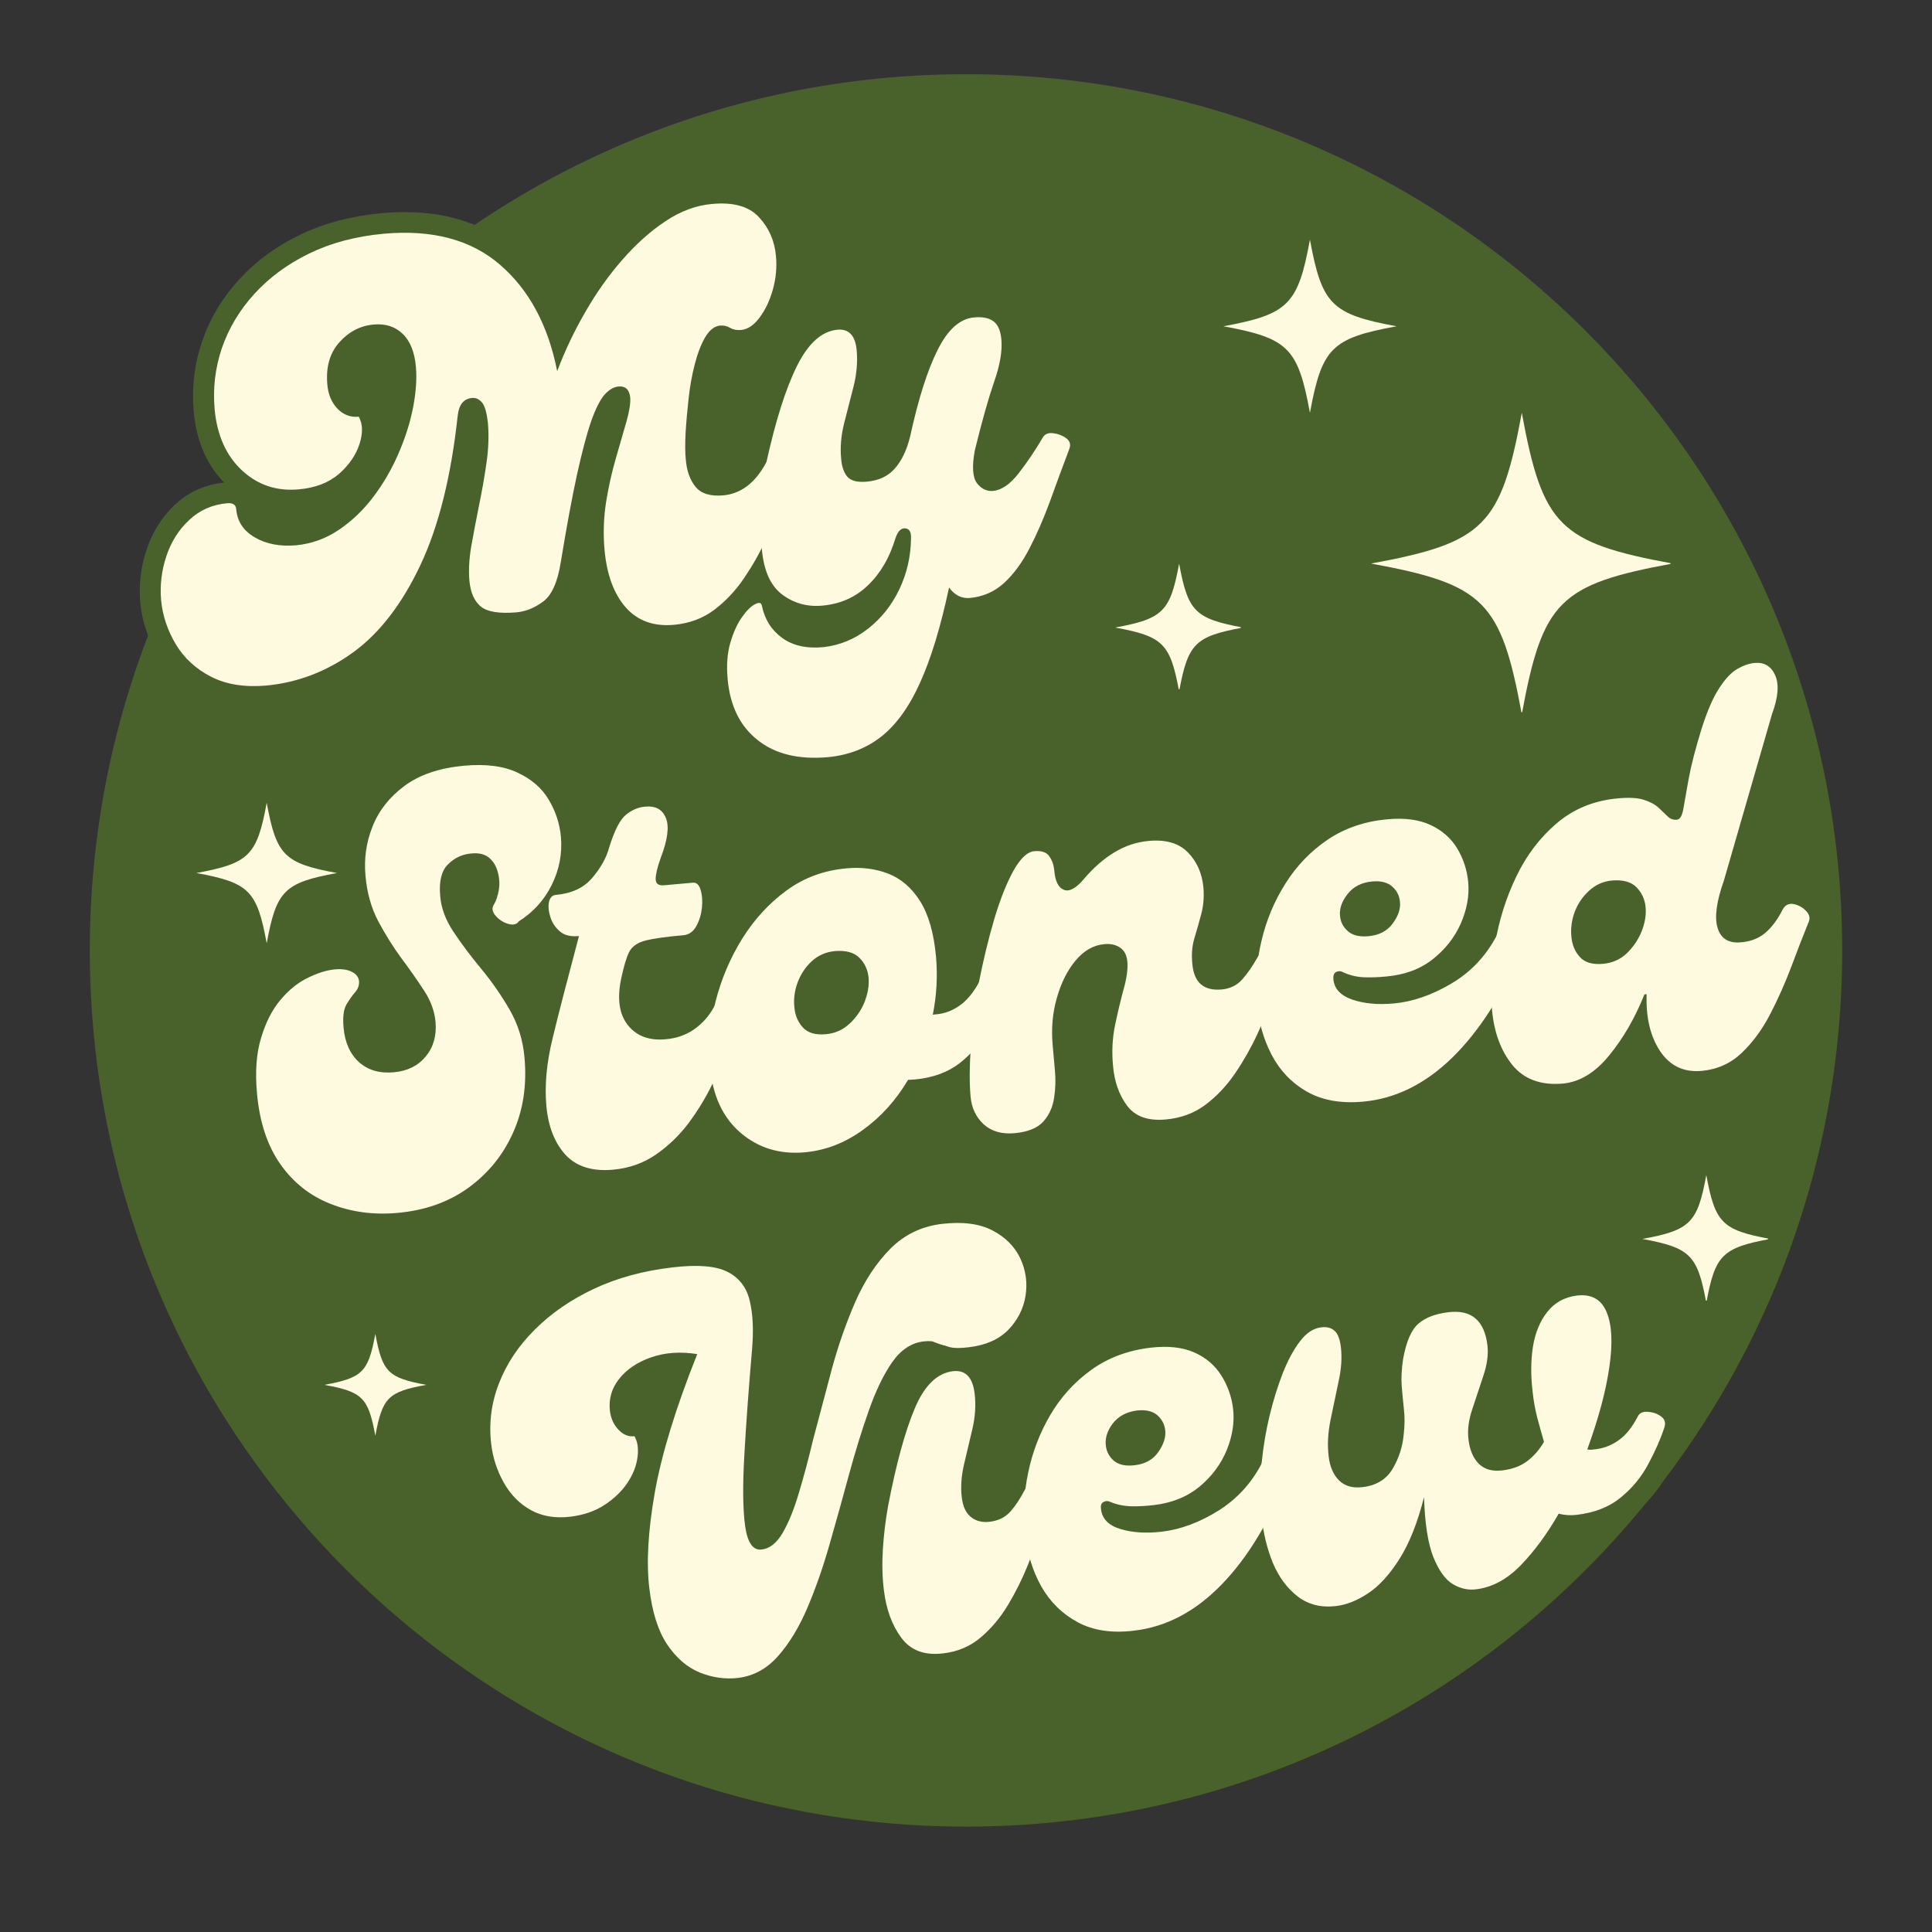 <svg xmlns="http://www.w3.org/2000/svg" xmlns:xlink="http://www.w3.org/1999/xlink" width="200" viewBox="0 0 150 150" height="200" preserveAspectRatio="xMidYMid meet"><rect x="0" y="0" width="150" height="150" fill="#333333" stroke="none"/><defs><g></g><clipPath id="774abc616d"><path d="M 6.973 5.762 L 143.027 5.762 L 143.027 141.816 L 6.973 141.816 Z M 6.973 5.762 " clip-rule="nonzero"></path></clipPath><clipPath id="58a4be87ee"><path d="M 75 5.762 C 37.43 5.762 6.973 36.219 6.973 73.789 C 6.973 111.359 37.43 141.816 75 141.816 C 112.57 141.816 143.027 111.359 143.027 73.789 C 143.027 36.219 112.57 5.762 75 5.762 Z M 75 5.762 " clip-rule="nonzero"></path></clipPath><clipPath id="0574bb28b5"><path d="M 106.453 32.051 L 129.703 32.051 L 129.703 55.301 L 106.453 55.301 Z M 106.453 32.051 " clip-rule="nonzero"></path></clipPath><clipPath id="c7e57ba3a9"><path d="M 25.184 103.562 L 33.434 103.562 L 33.434 111.812 L 25.184 111.812 Z M 25.184 103.562 " clip-rule="nonzero"></path></clipPath><clipPath id="599cd64ac1"><path d="M 127.516 91.23 L 137.266 91.23 L 137.266 100.98 L 127.516 100.98 Z M 127.516 91.23 " clip-rule="nonzero"></path></clipPath><clipPath id="56e0c4c9b0"><path d="M 15.25 62.328 L 26.5 62.328 L 26.5 73.578 L 15.25 73.578 Z M 15.25 62.328 " clip-rule="nonzero"></path></clipPath><clipPath id="5af1d24dc1"><path d="M 86.582 43.758 L 96.332 43.758 L 96.332 53.508 L 86.582 53.508 Z M 86.582 43.758 " clip-rule="nonzero"></path></clipPath><clipPath id="cd49a8766b"><path d="M 94.984 18.609 L 108.484 18.609 L 108.484 32.109 L 94.984 32.109 Z M 94.984 18.609 " clip-rule="nonzero"></path></clipPath></defs><g clip-path="url(#774abc616d)"><g clip-path="url(#58a4be87ee)"><path fill="#49622c" d="M 6.973 5.762 L 143.027 5.762 L 143.027 141.816 L 6.973 141.816 Z M 6.973 5.762 " fill-opacity="1" fill-rule="nonzero"></path></g></g><path stroke-linecap="butt" transform="matrix(0.72, -0.065, 0.065, 0.72, 14.639, 55.335)" fill="none" stroke-linejoin="miter" d="M 17.482 55.518 C 14.882 55.521 12.532 54.987 10.42 53.922 C 8.323 52.869 6.665 51.292 5.439 49.189 C 4.229 47.093 3.623 44.498 3.626 41.411 C 3.622 39.061 3.943 37.082 4.577 35.479 C 5.221 33.877 6.044 32.589 7.038 31.616 C 8.034 30.626 9.086 29.924 10.187 29.503 C 11.289 29.081 12.285 28.873 13.159 28.871 C 13.924 28.875 14.524 29.017 14.965 29.301 C 15.401 29.579 15.623 29.941 15.621 30.381 C 15.625 30.821 15.449 31.201 15.11 31.528 C 14.767 31.839 14.416 32.247 14.055 32.757 C 13.695 33.256 13.513 34.059 13.515 35.171 C 13.511 36.772 13.953 38.06 14.832 39.024 C 15.722 39.984 16.943 40.459 18.495 40.464 C 19.939 40.459 21.12 40.002 22.038 39.086 C 22.958 38.166 23.414 36.964 23.413 35.483 C 23.415 34.316 23.102 33.159 22.48 32.007 C 21.863 30.849 21.166 29.619 20.383 28.316 C 19.612 27.009 18.914 25.605 18.29 24.116 C 17.672 22.611 17.366 20.961 17.366 19.164 C 17.365 17.314 17.778 15.577 18.593 13.947 C 19.415 12.306 20.687 10.967 22.403 9.935 C 24.12 8.891 26.3 8.367 28.938 8.367 C 31.299 8.364 33.188 8.775 34.606 9.598 C 36.035 10.416 37.062 11.476 37.698 12.776 C 38.341 14.072 38.667 15.442 38.667 16.88 C 38.666 18.681 38.182 20.368 37.215 21.931 C 36.255 23.482 34.958 24.678 33.319 25.517 C 33.084 25.843 32.703 25.906 32.173 25.712 C 31.66 25.508 31.228 25.175 30.885 24.716 C 30.541 24.256 30.513 23.846 30.796 23.481 C 31.084 23.122 31.302 22.632 31.455 22.016 C 31.625 21.396 31.651 20.753 31.542 20.097 C 31.445 19.437 31.186 18.882 30.77 18.443 C 30.349 18.003 29.717 17.783 28.882 17.783 C 27.883 17.785 27.013 18.107 26.27 18.751 C 25.529 19.389 25.16 20.463 25.158 21.977 C 25.12 23.303 25.47 24.648 26.215 26.001 C 26.955 27.36 27.825 28.774 28.821 30.237 C 29.818 31.69 30.698 33.24 31.456 34.877 C 32.218 36.52 32.601 38.281 32.6 40.153 C 32.602 43.121 31.949 45.77 30.653 48.095 C 29.353 50.408 27.571 52.222 25.302 53.541 C 23.05 54.861 20.44 55.52 17.482 55.518 Z M 41.002 53 C 38.756 52.997 37.103 52.31 36.04 50.933 C 34.982 49.545 34.456 47.745 34.456 45.531 C 34.457 43.311 34.896 40.925 35.774 38.368 C 36.303 36.842 36.88 35.201 37.517 33.446 C 38.16 31.676 38.861 29.753 39.614 27.672 C 38.735 27.674 38.066 27.445 37.603 26.985 C 37.146 26.526 36.842 25.988 36.697 25.373 C 36.558 24.747 36.559 24.204 36.698 23.745 C 36.843 23.286 37.097 23.059 37.46 23.06 C 39.219 23.056 40.593 22.568 41.587 21.594 C 42.594 20.606 43.3 19.579 43.702 18.503 C 44.42 16.745 45.118 15.636 45.794 15.176 C 46.477 14.706 47.198 14.473 47.964 14.472 C 49.087 14.476 49.782 14.946 50.054 15.894 C 50.338 16.831 50.021 18.24 49.102 20.116 C 48.667 21.081 48.421 21.813 48.371 22.313 C 48.331 22.808 48.596 23.06 49.161 23.057 L 52.281 23.058 C 52.683 23.056 52.944 23.341 53.061 23.91 C 53.179 24.464 53.164 25.103 53.028 25.828 C 52.893 26.538 52.634 27.182 52.252 27.744 C 51.87 28.301 51.378 28.582 50.776 28.582 C 48.936 28.583 47.578 28.655 46.703 28.798 C 45.822 28.936 45.204 29.286 44.844 29.84 C 44.479 30.398 44.099 31.357 43.698 32.726 C 43.054 34.806 43.142 36.469 43.963 37.705 C 44.785 38.935 46.075 39.551 47.843 39.554 C 49.048 39.555 50.115 39.283 51.053 38.749 C 51.992 38.21 52.758 37.482 53.351 36.565 C 53.677 36.084 54.083 35.915 54.581 36.052 C 55.089 36.19 55.51 36.456 55.843 36.856 C 56.187 37.256 56.259 37.659 56.065 38.059 C 55.699 38.742 55.217 39.686 54.615 40.885 C 54.018 42.079 53.298 43.376 52.46 44.781 C 51.616 46.181 50.64 47.498 49.513 48.736 C 48.402 49.976 47.131 51 45.707 51.799 C 44.289 52.598 42.722 52.999 41.002 53 Z M 81.923 36.567 C 82.157 36.203 82.532 36.069 83.05 36.17 C 83.578 36.267 84.03 36.487 84.412 36.831 C 84.793 37.169 84.859 37.582 84.615 38.059 C 84.061 39.257 83.33 40.499 82.432 41.78 C 81.535 43.06 80.413 44.125 79.065 44.985 C 77.728 45.846 76.077 46.277 74.112 46.278 L 73.396 46.278 C 71.92 48.315 70.155 49.946 68.09 51.17 C 66.031 52.388 63.881 53.002 61.634 52.999 C 58.959 53.001 56.74 52.099 54.981 50.306 C 53.224 48.497 52.346 46.035 52.346 42.92 C 52.344 40.673 52.757 38.388 53.577 36.053 C 54.397 33.707 55.543 31.548 57.019 29.577 C 58.501 27.594 60.24 26.005 62.233 24.802 C 64.236 23.6 66.439 23.002 68.837 23.002 C 70.482 22.999 71.96 23.334 73.279 23.996 C 74.598 24.648 75.644 25.741 76.428 27.261 C 77.208 28.776 77.6 30.797 77.599 33.326 C 77.602 35.448 77.302 37.499 76.708 39.497 L 77.115 39.496 C 77.994 39.494 78.834 39.266 79.636 38.807 C 80.437 38.348 81.2 37.598 81.923 36.567 Z M 65.062 40.579 C 66.055 40.577 66.934 40.282 67.699 39.684 C 68.459 39.08 69.057 38.347 69.499 37.486 C 69.941 36.626 70.159 35.777 70.159 34.936 C 70.157 34.062 69.899 33.311 69.38 32.695 C 68.861 32.072 68.027 31.758 66.86 31.761 C 65.905 31.761 65.055 32.042 64.314 32.61 C 63.569 33.166 62.989 33.873 62.569 34.736 C 62.149 35.593 61.94 36.464 61.942 37.344 C 61.939 38.217 62.178 38.982 62.657 39.628 C 63.137 40.263 63.938 40.58 65.062 40.579 Z M 84.318 52.999 C 82.924 52.998 81.844 52.58 81.079 51.74 C 80.319 50.9 79.941 49.862 79.94 48.619 C 79.936 47.224 80.1 45.475 80.421 43.377 C 80.747 41.274 81.24 39.007 81.917 36.567 C 82.599 34.203 83.353 31.992 84.175 29.928 C 84.991 27.87 85.832 26.198 86.691 24.92 C 87.55 23.641 88.363 22.998 89.122 23.002 C 89.926 22.999 90.453 23.231 90.705 23.688 C 90.967 24.146 91.103 24.679 91.102 25.287 C 91.101 26.438 91.378 27.157 91.938 27.436 C 92.504 27.721 93.262 27.382 94.224 26.411 C 95.346 25.341 96.502 24.502 97.69 23.909 C 98.896 23.302 100.161 22.999 101.485 23 C 103.325 22.998 104.681 23.545 105.559 24.628 C 106.439 25.701 106.88 27 106.877 28.525 C 106.876 29.556 106.714 30.507 106.392 31.362 C 106.08 32.224 105.765 33.064 105.442 33.881 C 105.117 34.704 104.959 35.617 104.96 36.621 C 104.957 38.624 105.919 39.628 107.846 39.624 C 108.763 39.625 109.527 39.336 110.143 38.763 C 110.767 38.174 111.381 37.442 111.976 36.563 C 112.296 36.087 112.719 35.914 113.233 36.053 C 113.763 36.188 114.19 36.454 114.522 36.859 C 114.865 37.259 114.921 37.66 114.685 38.057 C 114.284 38.704 113.803 39.637 113.237 40.856 C 112.676 42.07 112.011 43.366 111.228 44.755 C 110.447 46.127 109.535 47.45 108.487 48.706 C 107.456 49.97 106.288 50.998 104.989 51.797 C 103.69 52.602 102.221 53 100.577 52.998 C 98.704 53.002 97.388 52.378 96.621 51.141 C 95.86 49.9 95.482 48.439 95.482 46.762 C 95.479 45.237 95.692 43.785 96.111 42.407 C 96.528 41.034 96.952 39.775 97.37 38.63 C 97.789 37.485 98.001 36.517 97.998 35.713 C 98 35.04 97.792 34.522 97.368 34.164 C 96.951 33.8 96.397 33.62 95.714 33.618 C 94.563 33.622 93.493 34.111 92.508 35.101 C 91.529 36.076 90.741 37.345 90.133 38.907 C 89.536 40.459 89.243 42.142 89.242 43.949 L 89.242 46.641 C 89.238 47.639 89.121 48.632 88.874 49.614 C 88.639 50.591 88.17 51.401 87.471 52.048 C 86.767 52.684 85.713 53.001 84.318 52.999 Z M 121.877 52.998 C 119.478 53.003 117.502 52.465 115.961 51.387 C 114.426 50.303 113.291 48.876 112.546 47.099 C 111.807 45.312 111.443 43.347 111.463 41.211 C 111.483 39.069 111.856 36.932 112.576 34.794 C 113.297 32.651 114.338 30.694 115.698 28.918 C 117.054 27.131 118.703 25.701 120.646 24.624 C 122.589 23.541 124.782 23.002 127.224 23.001 C 129.101 23.003 130.627 23.353 131.811 24.057 C 132.991 24.75 133.862 25.676 134.419 26.839 C 134.975 28.002 135.254 29.242 135.253 30.561 C 135.253 32.005 134.851 33.444 134.053 34.88 C 133.261 36.317 132.143 37.507 130.695 38.456 C 129.259 39.389 127.562 39.86 125.597 39.86 C 124.761 39.861 123.942 39.803 123.138 39.686 C 122.336 39.559 121.6 39.292 120.925 38.894 C 120.719 38.778 120.497 38.774 120.254 38.877 C 120.017 38.975 119.902 39.225 119.898 39.626 C 119.902 40.663 120.509 41.45 121.734 42.001 C 122.95 42.535 124.424 42.804 126.144 42.803 C 128.185 42.803 130.293 42.289 132.471 41.254 C 134.644 40.209 136.414 38.644 137.77 36.563 C 138.095 36.088 138.512 35.914 139.031 36.054 C 139.562 36.189 139.988 36.455 140.32 36.86 C 140.664 37.26 140.715 37.661 140.483 38.058 C 137.837 42.94 134.939 46.65 131.795 49.192 C 128.661 51.73 125.355 52.998 121.877 52.998 Z M 124.046 35.362 C 125.196 35.363 126.104 34.99 126.757 34.251 C 127.421 33.508 127.75 32.757 127.754 31.992 C 127.755 31.319 127.525 30.745 127.064 30.263 C 126.604 29.777 125.915 29.535 124.998 29.533 C 123.837 29.531 122.914 29.892 122.229 30.617 C 121.556 31.338 121.221 32.1 121.219 32.903 C 121.221 33.538 121.446 34.106 121.91 34.615 C 122.365 35.112 123.08 35.361 124.046 35.362 Z M 143.415 52.997 C 141.06 53.001 139.332 52.182 138.228 50.541 C 137.128 48.9 136.574 46.874 136.575 44.476 C 136.576 42.24 136.894 39.881 137.526 37.399 C 138.174 34.918 139.145 32.591 140.444 30.413 C 141.748 28.236 143.369 26.457 145.307 25.08 C 147.251 23.694 149.5 23.002 152.056 23.001 C 153.261 23.001 154.187 23.14 154.84 23.427 C 155.504 23.699 156.006 24.026 156.352 24.405 C 156.691 24.789 156.981 25.129 157.214 25.433 C 157.458 25.732 157.78 25.886 158.182 25.884 C 158.502 25.886 158.763 25.524 158.958 24.804 C 159.165 24.079 159.463 23.01 159.852 21.591 C 160.253 20.168 160.877 18.433 161.729 16.394 C 162.476 14.557 163.226 13.171 163.968 12.234 C 164.709 11.298 165.418 10.667 166.093 10.343 C 166.773 10.02 167.417 9.861 168.025 9.862 C 169.062 9.858 169.748 10.371 170.089 11.4 C 170.431 12.413 170.204 13.782 169.402 15.5 L 162.62 32.842 C 161.622 35.042 161.253 36.723 161.506 37.88 C 161.77 39.044 162.563 39.626 163.882 39.626 C 164.913 39.627 165.811 39.356 166.576 38.823 C 167.337 38.273 168.018 37.521 168.626 36.567 C 168.941 36.085 169.341 35.915 169.839 36.053 C 170.348 36.186 170.768 36.457 171.101 36.857 C 171.445 37.257 171.517 37.659 171.323 38.06 C 170.6 39.454 169.829 41.007 169.007 42.717 C 168.185 44.417 167.272 46.049 166.268 47.608 C 165.269 49.162 164.132 50.453 162.856 51.477 C 161.576 52.49 160.097 53.002 158.415 53.001 C 156.504 53.001 155.083 52.162 154.155 50.482 C 153.233 48.803 152.939 46.719 153.261 44.242 L 153.022 44.242 C 151.786 46.68 150.334 48.752 148.677 50.452 C 147.014 52.152 145.26 53.002 143.415 52.997 Z M 148.878 40.577 C 149.876 40.581 150.755 40.281 151.515 39.682 C 152.281 39.079 152.879 38.346 153.32 37.485 C 153.756 36.629 153.98 35.776 153.975 34.94 C 153.978 34.061 153.721 33.31 153.201 32.699 C 152.683 32.071 151.842 31.762 150.681 31.759 C 149.726 31.76 148.876 32.041 148.135 32.608 C 147.39 33.165 146.81 33.872 146.39 34.735 C 145.971 35.592 145.761 36.463 145.758 37.342 C 145.759 38.221 146 38.981 146.478 39.627 C 146.958 40.262 147.754 40.578 148.878 40.577 Z M 148.878 40.577 " stroke="#49622c" stroke-width="4.5" stroke-opacity="1" stroke-miterlimit="4"></path><g fill="#fefae0" fill-opacity="1"><g transform="translate(20.877, 93.233)"><g><path d="M 9.969 0.938 C 8.102 1.102 6.375 0.867 4.781 0.234 C 3.195 -0.391 1.898 -1.414 0.891 -2.844 C -0.117 -4.281 -0.723 -6.109 -0.922 -8.328 C -1.078 -10.016 -0.973 -11.453 -0.609 -12.641 C -0.254 -13.836 0.242 -14.82 0.891 -15.594 C 1.547 -16.375 2.254 -16.945 3.016 -17.312 C 3.773 -17.688 4.473 -17.906 5.109 -17.969 C 5.66 -18.02 6.102 -17.957 6.438 -17.781 C 6.781 -17.613 6.969 -17.367 7 -17.047 C 7.02 -16.734 6.914 -16.445 6.688 -16.188 C 6.469 -15.938 6.242 -15.617 6.016 -15.234 C 5.797 -14.848 5.723 -14.254 5.797 -13.453 C 5.898 -12.297 6.301 -11.398 7 -10.766 C 7.695 -10.141 8.602 -9.879 9.719 -9.984 C 10.758 -10.078 11.578 -10.484 12.172 -11.203 C 12.773 -11.93 13.031 -12.828 12.938 -13.891 C 12.863 -14.723 12.566 -15.535 12.047 -16.328 C 11.523 -17.129 10.938 -17.969 10.281 -18.844 C 9.633 -19.727 9.035 -20.688 8.484 -21.719 C 7.941 -22.758 7.613 -23.93 7.5 -25.234 C 7.375 -26.555 7.555 -27.832 8.047 -29.062 C 8.535 -30.301 9.363 -31.352 10.531 -32.219 C 11.695 -33.082 13.227 -33.602 15.125 -33.781 C 16.832 -33.938 18.223 -33.758 19.297 -33.25 C 20.379 -32.75 21.188 -32.051 21.719 -31.156 C 22.258 -30.258 22.578 -29.297 22.672 -28.266 C 22.785 -26.973 22.551 -25.734 21.969 -24.547 C 21.383 -23.359 20.531 -22.41 19.406 -21.703 C 19.25 -21.461 18.977 -21.395 18.594 -21.5 C 18.219 -21.602 17.891 -21.812 17.609 -22.125 C 17.336 -22.438 17.289 -22.727 17.469 -23 C 17.633 -23.27 17.758 -23.633 17.844 -24.094 C 17.926 -24.551 17.906 -25.016 17.781 -25.484 C 17.664 -25.961 17.441 -26.344 17.109 -26.625 C 16.773 -26.914 16.305 -27.031 15.703 -26.969 C 14.992 -26.906 14.391 -26.617 13.891 -26.109 C 13.398 -25.609 13.203 -24.812 13.297 -23.719 C 13.359 -22.77 13.703 -21.828 14.328 -20.891 C 14.953 -19.953 15.672 -18.992 16.484 -18.016 C 17.297 -17.035 18.031 -15.977 18.688 -14.844 C 19.344 -13.707 19.727 -12.469 19.844 -11.125 C 20.039 -8.977 19.742 -7.031 18.953 -5.281 C 18.172 -3.539 17.008 -2.113 15.469 -1 C 13.938 0.102 12.102 0.75 9.969 0.938 Z M 9.969 0.938 "></path></g></g></g><g fill="#fefae0" fill-opacity="1"><g transform="translate(43.249, 91.204)"><g><path d="M 4.359 -0.391 C 2.742 -0.242 1.508 -0.629 0.656 -1.547 C -0.188 -2.473 -0.68 -3.734 -0.828 -5.328 C -0.973 -6.93 -0.812 -8.688 -0.344 -10.594 C -0.07 -11.727 0.234 -12.945 0.578 -14.25 C 0.922 -15.562 1.297 -16.988 1.703 -18.531 C 1.066 -18.469 0.57 -18.586 0.219 -18.891 C -0.133 -19.191 -0.379 -19.562 -0.516 -20 C -0.66 -20.445 -0.695 -20.836 -0.625 -21.172 C -0.551 -21.504 -0.383 -21.688 -0.125 -21.719 C 1.133 -21.832 2.086 -22.273 2.734 -23.047 C 3.391 -23.816 3.828 -24.602 4.047 -25.406 C 4.453 -26.719 4.883 -27.562 5.344 -27.938 C 5.801 -28.32 6.305 -28.535 6.859 -28.578 C 7.66 -28.648 8.191 -28.352 8.453 -27.688 C 8.723 -27.031 8.586 -26 8.047 -24.594 C 7.785 -23.863 7.656 -23.316 7.656 -22.953 C 7.664 -22.598 7.875 -22.438 8.281 -22.469 L 10.531 -22.672 C 10.82 -22.703 11.023 -22.52 11.141 -22.125 C 11.266 -21.727 11.301 -21.266 11.25 -20.734 C 11.195 -20.211 11.051 -19.734 10.812 -19.297 C 10.57 -18.867 10.238 -18.633 9.812 -18.594 C 8.488 -18.477 7.516 -18.344 6.891 -18.188 C 6.266 -18.031 5.836 -17.738 5.609 -17.312 C 5.391 -16.883 5.176 -16.172 4.969 -15.172 C 4.656 -13.641 4.832 -12.453 5.5 -11.609 C 6.176 -10.766 7.148 -10.398 8.422 -10.516 C 9.273 -10.586 10.02 -10.848 10.656 -11.297 C 11.301 -11.754 11.812 -12.332 12.188 -13.031 C 12.375 -13.406 12.648 -13.555 13.016 -13.484 C 13.391 -13.41 13.711 -13.242 13.984 -12.984 C 14.266 -12.723 14.348 -12.438 14.234 -12.125 C 14.016 -11.613 13.727 -10.906 13.375 -10 C 13.02 -9.094 12.582 -8.109 12.062 -7.047 C 11.551 -5.992 10.938 -4.984 10.219 -4.016 C 9.5 -3.055 8.648 -2.238 7.672 -1.562 C 6.703 -0.895 5.598 -0.504 4.359 -0.391 Z M 4.359 -0.391 "></path></g></g></g><g fill="#fefae0" fill-opacity="1"><g transform="translate(55.515, 90.092)"><g><path d="M 20.469 -13.781 C 20.613 -14.062 20.879 -14.18 21.266 -14.141 C 21.648 -14.098 21.988 -13.969 22.281 -13.75 C 22.582 -13.531 22.664 -13.238 22.531 -12.875 C 22.195 -11.988 21.742 -11.051 21.172 -10.062 C 20.609 -9.082 19.875 -8.238 18.969 -7.531 C 18.062 -6.832 16.906 -6.414 15.5 -6.281 L 14.984 -6.25 C 14.047 -4.664 12.875 -3.367 11.469 -2.359 C 10.07 -1.348 8.566 -0.77 6.953 -0.625 C 5.023 -0.457 3.367 -0.961 1.984 -2.141 C 0.598 -3.328 -0.191 -5.039 -0.391 -7.281 C -0.535 -8.895 -0.395 -10.566 0.031 -12.297 C 0.469 -14.035 1.156 -15.664 2.094 -17.188 C 3.039 -18.707 4.191 -19.961 5.547 -20.953 C 6.898 -21.941 8.445 -22.516 10.188 -22.672 C 11.363 -22.785 12.445 -22.648 13.438 -22.266 C 14.438 -21.879 15.266 -21.164 15.922 -20.125 C 16.578 -19.082 16.988 -17.648 17.156 -15.828 C 17.289 -14.305 17.207 -12.801 16.906 -11.312 L 17.219 -11.344 C 17.852 -11.406 18.441 -11.629 18.984 -12.016 C 19.535 -12.398 20.031 -12.988 20.469 -13.781 Z M 8.609 -9.797 C 9.316 -9.859 9.926 -10.129 10.438 -10.609 C 10.957 -11.086 11.348 -11.648 11.609 -12.297 C 11.867 -12.953 11.973 -13.582 11.922 -14.188 C 11.859 -14.812 11.617 -15.328 11.203 -15.734 C 10.785 -16.148 10.156 -16.32 9.312 -16.25 C 8.625 -16.188 8.031 -15.93 7.531 -15.484 C 7.039 -15.035 6.672 -14.488 6.422 -13.844 C 6.18 -13.195 6.094 -12.555 6.156 -11.922 C 6.207 -11.285 6.426 -10.754 6.812 -10.328 C 7.195 -9.898 7.797 -9.723 8.609 -9.797 Z M 8.609 -9.797 "></path></g></g></g><g fill="#fefae0" fill-opacity="1"><g transform="translate(76.073, 88.228)"><g><path d="M 2.719 -0.25 C 1.719 -0.156 0.91 -0.383 0.297 -0.938 C -0.305 -1.5 -0.645 -2.223 -0.719 -3.109 C -0.812 -4.117 -0.805 -5.391 -0.703 -6.922 C -0.609 -8.461 -0.398 -10.129 -0.078 -11.922 C 0.266 -13.66 0.66 -15.297 1.109 -16.828 C 1.566 -18.367 2.062 -19.625 2.594 -20.594 C 3.133 -21.57 3.676 -22.086 4.219 -22.141 C 4.789 -22.191 5.18 -22.062 5.391 -21.75 C 5.609 -21.445 5.738 -21.078 5.781 -20.641 C 5.852 -19.805 6.102 -19.305 6.531 -19.141 C 6.957 -18.973 7.484 -19.266 8.109 -20.016 C 8.836 -20.867 9.613 -21.547 10.438 -22.047 C 11.27 -22.555 12.16 -22.852 13.109 -22.938 C 14.441 -23.062 15.457 -22.766 16.156 -22.047 C 16.852 -21.336 17.254 -20.43 17.359 -19.328 C 17.422 -18.586 17.363 -17.895 17.188 -17.25 C 17.02 -16.613 16.844 -15.988 16.656 -15.375 C 16.477 -14.77 16.426 -14.109 16.5 -13.391 C 16.625 -11.941 17.383 -11.281 18.781 -11.406 C 19.438 -11.469 19.969 -11.727 20.375 -12.188 C 20.781 -12.645 21.172 -13.207 21.547 -13.875 C 21.742 -14.25 22.035 -14.398 22.422 -14.328 C 22.805 -14.266 23.133 -14.098 23.406 -13.828 C 23.676 -13.566 23.742 -13.285 23.609 -12.984 C 23.359 -12.492 23.07 -11.789 22.75 -10.875 C 22.426 -9.957 22.023 -8.977 21.547 -7.938 C 21.066 -6.895 20.492 -5.883 19.828 -4.906 C 19.172 -3.938 18.398 -3.117 17.516 -2.453 C 16.641 -1.797 15.609 -1.414 14.422 -1.312 C 13.066 -1.188 12.07 -1.539 11.438 -2.375 C 10.812 -3.219 10.445 -4.25 10.344 -5.469 C 10.238 -6.551 10.289 -7.609 10.5 -8.641 C 10.719 -9.672 10.941 -10.609 11.172 -11.453 C 11.41 -12.297 11.504 -13.004 11.453 -13.578 C 11.41 -14.066 11.223 -14.426 10.891 -14.656 C 10.555 -14.883 10.145 -14.973 9.656 -14.922 C 8.82 -14.848 8.082 -14.426 7.438 -13.656 C 6.801 -12.895 6.316 -11.93 5.984 -10.766 C 5.648 -9.609 5.539 -8.379 5.656 -7.078 L 5.828 -5.141 C 5.898 -4.422 5.879 -3.703 5.766 -2.984 C 5.66 -2.266 5.379 -1.648 4.922 -1.141 C 4.461 -0.641 3.727 -0.344 2.719 -0.25 Z M 2.719 -0.25 "></path></g></g></g><g fill="#fefae0" fill-opacity="1"><g transform="translate(97.711, 86.265)"><g><path d="M 8.125 -0.734 C 6.395 -0.578 4.938 -0.836 3.75 -1.516 C 2.57 -2.191 1.66 -3.145 1.016 -4.375 C 0.367 -5.613 -0.016 -7.004 -0.141 -8.547 C -0.266 -10.086 -0.141 -11.648 0.234 -13.234 C 0.609 -14.828 1.227 -16.305 2.094 -17.672 C 2.957 -19.047 4.051 -20.18 5.375 -21.078 C 6.707 -21.973 8.254 -22.5 10.016 -22.656 C 11.359 -22.781 12.477 -22.629 13.375 -22.203 C 14.27 -21.785 14.957 -21.176 15.438 -20.375 C 15.914 -19.57 16.195 -18.703 16.281 -17.766 C 16.375 -16.723 16.18 -15.656 15.703 -14.562 C 15.223 -13.477 14.492 -12.551 13.516 -11.781 C 12.547 -11.02 11.352 -10.578 9.938 -10.453 C 9.32 -10.391 8.723 -10.367 8.141 -10.391 C 7.566 -10.422 7.02 -10.562 6.5 -10.812 C 6.344 -10.883 6.18 -10.879 6.016 -10.797 C 5.859 -10.711 5.789 -10.523 5.812 -10.234 C 5.883 -9.492 6.375 -8.969 7.281 -8.656 C 8.195 -8.344 9.273 -8.242 10.516 -8.359 C 11.973 -8.492 13.453 -9.004 14.953 -9.891 C 16.461 -10.773 17.641 -12.016 18.484 -13.609 C 18.68 -13.984 18.969 -14.133 19.344 -14.062 C 19.727 -13.988 20.055 -13.816 20.328 -13.547 C 20.609 -13.285 20.676 -13.004 20.531 -12.703 C 18.945 -9.016 17.109 -6.156 15.016 -4.125 C 12.922 -2.094 10.625 -0.961 8.125 -0.734 Z M 8.516 -13.578 C 9.348 -13.648 9.977 -13.973 10.406 -14.547 C 10.844 -15.129 11.035 -15.691 10.984 -16.234 C 10.941 -16.723 10.738 -17.125 10.375 -17.438 C 10.008 -17.758 9.492 -17.891 8.828 -17.828 C 8.004 -17.754 7.367 -17.43 6.922 -16.859 C 6.473 -16.297 6.273 -15.727 6.328 -15.156 C 6.367 -14.688 6.57 -14.289 6.938 -13.969 C 7.301 -13.645 7.828 -13.516 8.516 -13.578 Z M 8.516 -13.578 "></path></g></g></g><g fill="#fefae0" fill-opacity="1"><g transform="translate(116.282, 84.581)"><g><path d="M 5.062 -0.453 C 3.352 -0.305 2.047 -0.785 1.141 -1.891 C 0.242 -3.004 -0.281 -4.422 -0.438 -6.141 C -0.582 -7.754 -0.504 -9.473 -0.203 -11.297 C 0.098 -13.129 0.645 -14.867 1.438 -16.516 C 2.227 -18.172 3.281 -19.555 4.594 -20.672 C 5.906 -21.785 7.477 -22.426 9.312 -22.594 C 10.188 -22.676 10.863 -22.641 11.344 -22.484 C 11.832 -22.328 12.211 -22.125 12.484 -21.875 C 12.754 -21.625 12.988 -21.398 13.188 -21.203 C 13.383 -21.004 13.625 -20.914 13.906 -20.938 C 14.145 -20.957 14.312 -21.227 14.406 -21.75 C 14.5 -22.281 14.641 -23.07 14.828 -24.125 C 15.023 -25.188 15.359 -26.477 15.828 -28 C 16.266 -29.375 16.719 -30.422 17.188 -31.141 C 17.656 -31.867 18.125 -32.367 18.594 -32.641 C 19.062 -32.91 19.508 -33.066 19.938 -33.109 C 20.695 -33.18 21.234 -32.859 21.547 -32.141 C 21.859 -31.43 21.773 -30.43 21.297 -29.141 L 17.562 -16.219 C 16.977 -14.57 16.816 -13.336 17.078 -12.516 C 17.336 -11.691 17.945 -11.328 18.906 -11.422 C 19.656 -11.484 20.285 -11.734 20.797 -12.172 C 21.305 -12.617 21.742 -13.207 22.109 -13.938 C 22.305 -14.312 22.594 -14.461 22.969 -14.391 C 23.344 -14.316 23.66 -14.145 23.922 -13.875 C 24.191 -13.613 24.27 -13.332 24.156 -13.031 C 23.727 -11.977 23.273 -10.812 22.797 -9.531 C 22.316 -8.258 21.77 -7.031 21.156 -5.844 C 20.539 -4.656 19.801 -3.648 18.938 -2.828 C 18.082 -2.016 17.051 -1.551 15.844 -1.438 C 14.457 -1.312 13.379 -1.82 12.609 -2.969 C 11.848 -4.113 11.5 -5.586 11.562 -7.391 L 11.391 -7.375 C 10.66 -5.551 9.75 -3.973 8.656 -2.641 C 7.57 -1.305 6.375 -0.578 5.062 -0.453 Z M 8.172 -9.75 C 8.891 -9.812 9.504 -10.082 10.016 -10.562 C 10.523 -11.051 10.91 -11.617 11.172 -12.266 C 11.43 -12.91 11.535 -13.535 11.484 -14.141 C 11.422 -14.766 11.18 -15.285 10.766 -15.703 C 10.348 -16.117 9.719 -16.289 8.875 -16.219 C 8.195 -16.156 7.609 -15.895 7.109 -15.438 C 6.609 -14.988 6.234 -14.441 5.984 -13.797 C 5.742 -13.148 5.656 -12.508 5.719 -11.875 C 5.77 -11.238 5.988 -10.707 6.375 -10.281 C 6.758 -9.852 7.359 -9.676 8.172 -9.75 Z M 8.172 -9.75 "></path></g></g></g><path stroke-linecap="butt" transform="matrix(0.72, -0.065, 0.065, 0.72, 2.605, 14.551)" fill="none" stroke-linejoin="miter" d="M 75.708 36.566 C 75.993 36.125 76.315 35.975 76.678 36.111 C 77.04 36.247 77.374 36.505 77.687 36.886 C 78.011 37.268 78.252 37.659 78.422 38.06 C 78.022 38.702 77.536 39.635 76.969 40.859 C 76.414 42.067 75.743 43.369 74.961 44.752 C 74.179 46.13 73.267 47.447 72.225 48.71 C 71.188 49.967 70.02 51 68.721 51.8 C 67.422 52.599 65.953 52.998 64.314 53.001 C 62.116 53.002 60.445 52.221 59.305 50.669 C 58.16 49.111 57.59 46.964 57.587 44.24 C 57.591 42.52 57.798 40.84 58.218 39.202 C 58.638 37.563 59.13 36.023 59.684 34.586 C 60.249 33.14 60.743 31.882 61.166 30.808 C 61.585 29.722 61.791 28.878 61.792 28.271 C 61.795 27.397 61.412 26.955 60.652 26.957 C 60.132 26.953 59.615 27.21 59.097 27.717 C 58.579 28.213 58.02 29.112 57.414 30.413 C 56.819 31.711 56.141 33.554 55.378 35.932 C 54.614 38.305 53.759 41.397 52.8 45.206 C 52.28 47.286 51.53 48.624 50.542 49.223 C 49.565 49.818 48.578 50.114 47.569 50.115 C 45.696 50.113 44.433 49.798 43.791 49.164 C 43.155 48.515 42.839 47.575 42.837 46.337 C 42.841 45.22 43.017 43.999 43.382 42.659 C 43.743 41.313 44.143 39.9 44.58 38.426 C 45.019 36.941 45.414 35.452 45.767 33.959 C 46.131 32.451 46.31 31.023 46.308 29.667 C 46.31 28.505 46.169 27.733 45.883 27.349 C 45.614 26.972 45.273 26.778 44.877 26.78 C 43.997 26.782 43.437 27.339 43.188 28.461 C 41.874 34.941 40.043 40.169 37.695 44.151 C 35.365 48.129 32.688 51.017 29.67 52.822 C 26.652 54.621 23.44 55.519 20.032 55.519 C 17.714 55.52 15.789 55.026 14.245 54.039 C 12.7 53.063 11.556 51.798 10.801 50.248 C 10.042 48.682 9.661 47.084 9.658 45.439 C 9.66 43.801 9.992 42.235 10.654 40.738 C 11.312 39.235 12.236 38.016 13.439 37.078 C 14.643 36.129 16.042 35.659 17.643 35.658 C 18.24 35.657 18.539 35.896 18.539 36.374 C 18.538 37.703 19.119 38.776 20.282 39.598 C 21.444 40.42 22.884 40.827 24.604 40.825 C 26.281 40.826 27.859 40.415 29.333 39.599 C 30.819 38.779 32.159 37.706 33.363 36.389 C 34.564 35.059 35.602 33.601 36.479 32.01 C 37.363 30.407 38.029 28.807 38.489 27.205 C 38.949 25.602 39.177 24.163 39.179 22.882 C 39.178 21.281 38.806 20.059 38.062 19.221 C 37.319 18.383 36.31 17.961 35.029 17.959 C 33.597 17.959 32.316 18.494 31.194 19.559 C 30.078 20.614 29.522 22.083 29.525 23.966 C 29.523 25.002 29.812 25.881 30.387 26.606 C 30.963 27.314 31.69 27.673 32.569 27.672 C 32.931 28.475 32.875 29.447 32.397 30.587 C 31.914 31.731 31.085 32.731 29.905 33.589 C 28.721 34.448 27.233 34.877 25.436 34.877 C 23.076 34.88 21.113 34.019 19.549 32.303 C 17.995 30.583 17.218 28.32 17.217 25.52 C 17.217 23.246 17.68 21.074 18.594 19.013 C 19.513 16.953 20.84 15.125 22.581 13.525 C 24.328 11.919 26.417 10.66 28.85 9.741 C 31.289 8.823 34.016 8.364 37.023 8.366 C 42.259 8.369 46.304 9.848 49.167 12.805 C 52.03 15.761 53.72 19.746 54.238 24.742 C 55.23 22.661 56.417 20.642 57.794 18.677 C 59.183 16.714 60.687 14.967 62.307 13.437 C 63.929 11.891 65.598 10.659 67.314 9.745 C 69.037 8.827 70.733 8.368 72.416 8.368 C 74.738 8.367 76.381 8.988 77.337 10.226 C 78.294 11.468 78.772 12.901 78.77 14.534 C 78.77 15.733 78.554 16.919 78.112 18.078 C 77.67 19.242 77.111 20.201 76.429 20.964 C 75.752 21.728 75.055 22.104 74.333 22.109 C 73.894 22.107 73.513 21.997 73.191 21.783 C 72.88 21.559 72.521 21.445 72.119 21.447 C 71.517 21.447 70.953 21.808 70.437 22.532 C 69.921 23.245 69.457 24.174 69.061 25.316 C 68.66 26.446 68.316 27.658 68.037 28.946 C 67.763 30.229 67.539 31.445 67.374 32.608 C 67.22 33.761 67.141 34.698 67.14 35.42 C 67.142 36.663 67.408 37.674 67.945 38.456 C 68.482 39.237 69.434 39.627 70.802 39.626 C 72.717 39.627 74.351 38.608 75.708 36.566 Z M 105.539 36.563 C 105.773 36.204 106.148 36.07 106.666 36.171 C 107.194 36.268 107.646 36.488 108.028 36.827 C 108.409 37.171 108.475 37.578 108.231 38.061 C 107.353 39.902 106.505 41.708 105.684 43.463 C 104.863 45.223 103.996 46.821 103.078 48.268 C 102.161 49.704 101.139 50.854 100.014 51.713 C 98.894 52.572 97.613 52.998 96.18 52.998 C 95.301 53 94.602 52.562 94.086 51.68 C 92.805 55.802 91.459 59.104 90.056 61.582 C 88.659 64.065 87.101 65.861 85.383 66.975 C 83.664 68.1 81.681 68.658 79.435 68.661 C 76.282 68.657 73.834 67.827 72.096 66.167 C 70.347 64.51 69.473 62.238 69.474 59.357 C 69.475 57.843 69.692 56.533 70.133 55.434 C 70.57 54.328 71.078 53.457 71.64 52.824 C 72.198 52.18 72.696 51.77 73.135 51.592 C 73.575 51.41 73.814 51.475 73.855 51.799 C 74.019 53.284 74.641 54.502 75.715 55.462 C 76.8 56.418 78.257 56.876 80.095 56.836 C 81.851 56.8 83.482 56.286 84.988 55.299 C 86.493 54.323 87.729 53.014 88.708 51.377 C 89.682 49.734 90.272 47.958 90.478 46.04 C 90.556 45.358 90.379 44.978 89.936 44.9 C 89.498 44.822 89.12 45.162 88.795 45.925 C 87.996 47.915 86.871 49.495 85.425 50.656 C 83.99 51.817 82.293 52.401 80.345 52.398 C 78.739 52.399 77.348 51.871 76.169 50.82 C 74.985 49.752 74.393 48.076 74.394 45.791 C 74.396 44.874 74.463 43.594 74.601 41.957 C 74.744 40.315 75.119 38.52 75.714 36.566 C 77.123 32.163 78.529 28.801 79.949 26.488 C 81.365 24.163 82.913 23.001 84.59 23.001 C 85.833 23 86.45 23.799 86.451 25.4 C 86.449 26.681 86.223 27.979 85.761 29.299 C 85.305 30.615 84.852 31.909 84.417 33.166 C 83.977 34.429 83.757 35.657 83.757 36.856 C 83.757 37.697 83.925 38.358 84.267 38.834 C 84.608 39.316 85.282 39.55 86.275 39.554 C 87.593 39.554 88.654 39.167 89.457 38.393 C 90.255 37.614 90.896 36.521 91.371 35.115 C 92.611 31.196 93.871 28.201 95.15 26.119 C 96.429 24.042 97.832 22.997 99.356 23 C 100.236 22.998 100.907 23.2 101.364 23.6 C 101.822 24 102.053 24.677 102.053 25.638 C 102.049 26.875 101.659 28.37 100.882 30.117 C 100.11 31.86 99.199 34.246 98.153 37.283 C 97.676 38.96 97.645 40.134 98.068 40.797 C 98.486 41.453 99.037 41.78 99.721 41.777 C 100.638 41.779 101.617 41.222 102.651 40.111 C 103.697 38.985 104.662 37.802 105.539 36.563 Z M 105.539 36.563 " stroke="#49622c" stroke-width="4.5" stroke-opacity="1" stroke-miterlimit="4"></path><g fill="#fefae0" fill-opacity="1"><g transform="translate(14.916, 51.899)"><g><path d="M 44.562 -15.969 C 44.75 -16.312 44.973 -16.441 45.234 -16.359 C 45.504 -16.273 45.766 -16.109 46.016 -15.859 C 46.273 -15.609 46.473 -15.344 46.609 -15.062 C 46.367 -14.582 46.086 -13.883 45.766 -12.969 C 45.441 -12.051 45.039 -11.07 44.562 -10.031 C 44.082 -8.988 43.508 -7.977 42.844 -7 C 42.188 -6.031 41.414 -5.211 40.531 -4.547 C 39.656 -3.891 38.625 -3.504 37.438 -3.391 C 35.852 -3.242 34.598 -3.691 33.672 -4.734 C 32.742 -5.785 32.191 -7.289 32.016 -9.25 C 31.91 -10.488 31.953 -11.711 32.141 -12.922 C 32.336 -14.129 32.594 -15.27 32.906 -16.344 C 33.219 -17.414 33.488 -18.352 33.719 -19.156 C 33.945 -19.969 34.047 -20.586 34.016 -21.016 C 33.953 -21.648 33.648 -21.941 33.109 -21.891 C 32.734 -21.859 32.367 -21.645 32.016 -21.25 C 31.672 -20.852 31.328 -20.172 30.984 -19.203 C 30.648 -18.234 30.285 -16.863 29.891 -15.094 C 29.504 -13.32 29.082 -11.047 28.625 -8.266 C 28.383 -6.723 27.93 -5.703 27.266 -5.203 C 26.609 -4.711 25.922 -4.43 25.203 -4.359 C 23.848 -4.242 22.914 -4.395 22.406 -4.812 C 21.906 -5.238 21.613 -5.898 21.531 -6.797 C 21.457 -7.598 21.504 -8.492 21.672 -9.484 C 21.848 -10.473 22.047 -11.516 22.266 -12.609 C 22.492 -13.703 22.688 -14.797 22.844 -15.891 C 23.008 -16.992 23.051 -18.035 22.969 -19.016 C 22.883 -19.848 22.727 -20.395 22.5 -20.656 C 22.281 -20.914 22.023 -21.031 21.734 -21 C 21.098 -20.945 20.727 -20.504 20.625 -19.672 C 20.113 -14.922 19.145 -11.035 17.719 -8.016 C 16.289 -4.992 14.551 -2.738 12.5 -1.25 C 10.445 0.238 8.195 1.098 5.75 1.328 C 4.07 1.473 2.645 1.242 1.469 0.641 C 0.289 0.035 -0.617 -0.801 -1.266 -1.875 C -1.91 -2.957 -2.289 -4.094 -2.406 -5.281 C -2.508 -6.445 -2.375 -7.594 -2 -8.719 C -1.625 -9.844 -1.031 -10.781 -0.219 -11.531 C 0.582 -12.289 1.562 -12.723 2.719 -12.828 C 3.156 -12.867 3.391 -12.719 3.422 -12.375 C 3.504 -11.414 3.988 -10.68 4.875 -10.172 C 5.758 -9.66 6.82 -9.457 8.062 -9.562 C 9.258 -9.676 10.363 -10.07 11.375 -10.75 C 12.395 -11.438 13.289 -12.289 14.062 -13.312 C 14.844 -14.344 15.492 -15.461 16.016 -16.672 C 16.547 -17.891 16.926 -19.086 17.156 -20.266 C 17.383 -21.453 17.457 -22.504 17.375 -23.422 C 17.27 -24.578 16.926 -25.43 16.344 -25.984 C 15.758 -26.547 15.008 -26.785 14.094 -26.703 C 13.051 -26.609 12.16 -26.145 11.422 -25.312 C 10.68 -24.477 10.375 -23.383 10.5 -22.031 C 10.562 -21.281 10.82 -20.66 11.281 -20.172 C 11.75 -19.691 12.301 -19.484 12.938 -19.547 C 13.25 -18.992 13.27 -18.289 13 -17.438 C 12.727 -16.582 12.195 -15.805 11.406 -15.109 C 10.613 -14.422 9.57 -14.02 8.281 -13.906 C 6.57 -13.75 5.102 -14.238 3.875 -15.375 C 2.645 -16.52 1.938 -18.098 1.75 -20.109 C 1.602 -21.742 1.789 -23.332 2.312 -24.875 C 2.844 -26.414 3.68 -27.816 4.828 -29.078 C 5.984 -30.348 7.406 -31.395 9.094 -32.219 C 10.781 -33.039 12.703 -33.551 14.859 -33.75 C 18.641 -34.094 21.656 -33.289 23.906 -31.344 C 26.164 -29.395 27.645 -26.641 28.344 -23.078 C 28.926 -24.629 29.648 -26.156 30.516 -27.656 C 31.379 -29.164 32.344 -30.523 33.406 -31.734 C 34.469 -32.953 35.586 -33.953 36.766 -34.734 C 37.941 -35.516 39.141 -35.957 40.359 -36.062 C 42.016 -36.219 43.227 -35.879 44 -35.047 C 44.781 -34.211 45.223 -33.207 45.328 -32.031 C 45.41 -31.164 45.332 -30.301 45.094 -29.438 C 44.852 -28.57 44.508 -27.844 44.062 -27.25 C 43.625 -26.656 43.145 -26.332 42.625 -26.281 C 42.312 -26.25 42.031 -26.301 41.781 -26.438 C 41.539 -26.582 41.281 -26.645 41 -26.625 C 40.562 -26.582 40.176 -26.285 39.844 -25.734 C 39.52 -25.18 39.25 -24.484 39.031 -23.641 C 38.812 -22.797 38.648 -21.898 38.547 -20.953 C 38.441 -20.016 38.363 -19.117 38.312 -18.266 C 38.27 -17.422 38.273 -16.742 38.328 -16.234 C 38.398 -15.336 38.656 -14.625 39.094 -14.094 C 39.531 -13.57 40.242 -13.352 41.234 -13.438 C 42.609 -13.562 43.719 -14.406 44.562 -15.969 Z M 44.562 -15.969 "></path></g></g></g><g fill="#fefae0" fill-opacity="1"><g transform="translate(59.574, 47.849)"><g><path d="M 21.375 -13.859 C 21.531 -14.141 21.797 -14.258 22.172 -14.219 C 22.555 -14.176 22.898 -14.047 23.203 -13.828 C 23.504 -13.609 23.582 -13.32 23.438 -12.969 C 22.914 -11.582 22.414 -10.227 21.938 -8.906 C 21.457 -7.594 20.93 -6.383 20.359 -5.281 C 19.797 -4.188 19.141 -3.289 18.391 -2.594 C 17.641 -1.906 16.75 -1.516 15.719 -1.422 C 15.082 -1.367 14.547 -1.641 14.109 -2.234 C 13.461 0.816 12.711 3.281 11.859 5.156 C 11.016 7.031 10.008 8.426 8.844 9.344 C 7.676 10.258 6.289 10.789 4.688 10.938 C 2.414 11.133 0.602 10.691 -0.75 9.609 C -2.113 8.535 -2.891 6.961 -3.078 4.891 C -3.18 3.797 -3.109 2.836 -2.859 2.016 C -2.617 1.203 -2.316 0.547 -1.953 0.047 C -1.598 -0.453 -1.266 -0.781 -0.953 -0.938 C -0.648 -1.102 -0.473 -1.066 -0.422 -0.828 C -0.211 0.223 0.305 1.055 1.141 1.672 C 1.984 2.285 3.066 2.523 4.391 2.391 C 5.648 2.242 6.789 1.77 7.812 0.969 C 8.844 0.164 9.656 -0.852 10.25 -2.094 C 10.844 -3.344 11.145 -4.664 11.156 -6.062 C 11.176 -6.551 11.023 -6.805 10.703 -6.828 C 10.379 -6.859 10.125 -6.594 9.938 -6.031 C 9.488 -4.539 8.781 -3.332 7.812 -2.406 C 6.852 -1.477 5.672 -0.953 4.266 -0.828 C 3.109 -0.723 2.07 -1.008 1.156 -1.688 C 0.25 -2.375 -0.273 -3.539 -0.422 -5.188 C -0.484 -5.844 -0.516 -6.766 -0.516 -7.953 C -0.523 -9.141 -0.379 -10.461 -0.078 -11.922 C 0.641 -15.191 1.438 -17.703 2.312 -19.453 C 3.188 -21.203 4.227 -22.133 5.438 -22.25 C 6.332 -22.332 6.832 -21.801 6.938 -20.656 C 7.02 -19.738 6.938 -18.789 6.688 -17.812 C 6.438 -16.832 6.191 -15.875 5.953 -14.938 C 5.723 -14 5.648 -13.094 5.734 -12.219 C 5.785 -11.613 5.945 -11.148 6.219 -10.828 C 6.5 -10.516 7 -10.391 7.719 -10.453 C 8.664 -10.535 9.398 -10.883 9.922 -11.5 C 10.453 -12.113 10.844 -12.941 11.094 -13.984 C 11.727 -16.891 12.441 -19.129 13.234 -20.703 C 14.023 -22.273 14.961 -23.109 16.047 -23.203 C 16.68 -23.266 17.176 -23.172 17.531 -22.922 C 17.895 -22.672 18.109 -22.195 18.172 -21.5 C 18.254 -20.602 18.066 -19.504 17.609 -18.203 C 17.16 -16.898 16.66 -15.125 16.109 -12.875 C 15.879 -11.625 15.938 -10.773 16.281 -10.328 C 16.625 -9.891 17.039 -9.691 17.531 -9.734 C 18.195 -9.797 18.863 -10.258 19.531 -11.125 C 20.207 -12 20.82 -12.91 21.375 -13.859 Z M 21.375 -13.859 "></path></g></g></g><g clip-path="url(#0574bb28b5)"><path fill="#fefae0" d="M 129.852 43.754 C 121.078 45.367 119.766 46.68 118.152 55.453 C 116.535 46.68 115.227 45.367 106.453 43.754 C 115.227 42.137 116.535 40.828 118.152 32.051 C 119.766 40.828 121.078 42.137 129.852 43.754 Z M 129.852 43.754 " fill-opacity="1" fill-rule="nonzero"></path></g><g clip-path="url(#c7e57ba3a9)"><path fill="#fefae0" d="M 33.094 107.52 C 30.129 108.062 29.688 108.508 29.141 111.473 C 28.594 108.508 28.152 108.062 25.184 107.52 C 28.152 106.973 28.594 106.527 29.141 103.562 C 29.688 106.527 30.129 106.973 33.094 107.52 Z M 33.094 107.52 " fill-opacity="1" fill-rule="nonzero"></path></g><g clip-path="url(#599cd64ac1)"><path fill="#fefae0" d="M 137.438 96.191 C 133.719 96.879 133.16 97.434 132.477 101.156 C 131.793 97.434 131.234 96.879 127.516 96.191 C 131.234 95.508 131.793 94.953 132.477 91.23 C 133.16 94.953 133.719 95.508 137.438 96.191 Z M 137.438 96.191 " fill-opacity="1" fill-rule="nonzero"></path></g><g clip-path="url(#56e0c4c9b0)"><path fill="#fefae0" d="M 26.16 67.781 C 22.07 68.535 21.461 69.145 20.707 73.238 C 19.953 69.145 19.344 68.535 15.25 67.781 C 19.344 67.027 19.953 66.418 20.707 62.328 C 21.461 66.418 22.07 67.027 26.16 67.781 Z M 26.16 67.781 " fill-opacity="1" fill-rule="nonzero"></path></g><g clip-path="url(#5af1d24dc1)"><path fill="#fefae0" d="M 96.508 48.723 C 92.785 49.406 92.23 49.961 91.547 53.684 C 90.859 49.961 90.305 49.406 86.582 48.723 C 90.305 48.035 90.859 47.48 91.547 43.758 C 92.23 47.48 92.785 48.035 96.508 48.723 Z M 96.508 48.723 " fill-opacity="1" fill-rule="nonzero"></path></g><g clip-path="url(#cd49a8766b)"><path fill="#fefae0" d="M 108.426 25.332 C 103.383 26.258 102.633 27.012 101.703 32.051 C 100.777 27.012 100.023 26.258 94.984 25.332 C 100.023 24.402 100.777 23.652 101.703 18.609 C 102.633 23.652 103.383 24.402 108.426 25.332 Z M 108.426 25.332 " fill-opacity="1" fill-rule="nonzero"></path></g><path stroke-linecap="butt" transform="matrix(0.718, -0.086, 0.086, 0.718, 37.803, 94.02)" fill="none" stroke-linejoin="miter" d="M 20.849 53 C 19.45 53.002 18.116 52.642 16.835 51.928 C 15.554 51.21 14.515 50.068 13.716 48.503 C 12.912 46.938 12.515 44.882 12.515 42.324 C 12.513 39.559 13.124 36.17 14.342 32.157 C 15.562 28.133 17.656 23.403 20.613 17.959 C 18.856 17.444 17.207 17.356 15.664 17.695 C 14.122 18.028 12.887 18.659 11.972 19.584 C 11.051 20.503 10.593 21.603 10.593 22.882 C 10.596 23.726 10.811 24.437 11.252 25.023 C 11.69 25.598 12.227 25.885 12.864 25.885 C 13.147 26.523 13.165 27.287 12.922 28.183 C 12.689 29.086 12.222 29.945 11.515 30.764 C 10.824 31.585 9.925 32.278 8.823 32.843 C 7.717 33.403 6.448 33.681 5.012 33.679 C 3.373 33.679 1.996 33.27 0.88 32.446 C -0.241 31.626 -1.08 30.541 -1.637 29.179 C -2.204 27.822 -2.49 26.384 -2.488 24.86 C -2.488 22.623 -1.953 20.515 -0.889 18.53 C 0.163 16.549 1.663 14.79 3.609 13.259 C 5.54 11.715 7.817 10.517 10.434 9.653 C 13.062 8.796 15.949 8.367 19.106 8.368 C 21.789 8.367 23.718 8.755 24.893 9.537 C 26.075 10.31 26.74 11.439 26.896 12.922 C 27.063 14.395 26.929 16.154 26.49 18.197 C 25.645 22.358 24.932 26.055 24.349 29.301 C 23.773 32.541 23.503 35.073 23.541 36.9 C 23.591 38.719 24.076 39.626 24.991 39.626 C 25.872 39.628 26.694 39.127 27.454 38.134 C 28.217 37.126 28.954 35.782 29.666 34.104 C 30.388 32.426 31.131 30.583 31.892 28.583 C 32.811 26.216 33.769 23.789 34.765 21.284 C 35.77 18.786 36.901 16.466 38.163 14.331 C 39.42 12.189 40.894 10.46 42.57 9.141 C 44.251 7.823 46.191 7.167 48.384 7.167 C 50.632 7.163 52.407 7.614 53.704 8.515 C 55.002 9.41 55.87 10.531 56.309 11.868 C 56.748 13.205 56.772 14.557 56.37 15.925 C 55.968 17.281 55.208 18.41 54.083 19.309 C 52.974 20.206 51.495 20.656 49.644 20.658 C 48.691 20.659 47.99 20.559 47.551 20.365 C 47.113 20.16 46.723 19.956 46.382 19.763 C 46.036 19.558 45.547 19.457 44.916 19.457 C 43.588 19.457 42.383 20.064 41.296 21.285 C 40.225 22.507 39.196 24.109 38.22 26.089 C 37.243 28.073 36.275 30.254 35.305 32.637 C 34.347 35.01 33.366 37.397 32.361 39.803 C 31.367 42.204 30.295 44.395 29.154 46.382 C 28.021 48.353 26.769 49.951 25.405 51.171 C 24.046 52.391 22.525 52.999 20.849 53 Z M 49.707 20.54 C 48.27 20.538 47.028 20.232 45.985 19.618 C 44.949 18.993 44.435 17.876 44.43 16.275 C 44.432 14.158 45.024 12.705 46.206 11.926 C 47.387 11.147 48.795 10.754 50.422 10.752 C 51.946 10.754 53.234 11.093 54.289 11.779 C 55.356 12.462 55.808 13.74 55.655 15.616 C 55.489 17.463 54.841 18.747 53.721 19.468 C 52.607 20.184 51.269 20.542 49.707 20.54 Z M 43.056 52.998 C 41.053 52.998 39.631 52.274 38.793 50.818 C 37.955 49.352 37.535 47.582 37.533 45.497 C 37.53 44.104 37.669 42.623 37.942 41.061 C 38.226 39.5 38.59 37.998 39.028 36.564 C 40.436 32.198 41.793 28.85 43.116 26.515 C 44.43 24.173 45.952 22.999 47.672 23.003 C 49.027 23.001 49.704 23.898 49.707 25.695 C 49.706 26.897 49.477 28.127 49.017 29.384 C 48.556 30.647 48.109 31.889 47.669 33.11 C 47.231 34.326 47.011 35.481 47.013 36.564 C 47.008 37.559 47.262 38.308 47.757 38.808 C 48.254 39.303 48.904 39.554 49.704 39.552 C 50.635 39.554 51.403 39.275 52.019 38.717 C 52.635 38.16 53.243 37.443 53.849 36.563 C 54.173 36.084 54.586 35.905 55.083 36.024 C 55.582 36.138 56.001 36.411 56.343 36.827 C 56.685 37.249 56.752 37.638 56.546 38 C 56.148 38.644 55.679 39.567 55.139 40.766 C 54.604 41.959 53.954 43.259 53.193 44.665 C 52.428 46.06 51.557 47.387 50.568 48.652 C 49.591 49.907 48.487 50.951 47.246 51.772 C 46.005 52.593 44.607 52.997 43.056 52.998 Z M 63.69 52.998 C 61.289 53 59.312 52.465 57.769 51.388 C 56.239 50.302 55.102 48.877 54.357 47.095 C 53.617 45.309 53.253 43.344 53.273 41.207 C 53.294 39.071 53.663 36.932 54.387 34.792 C 55.11 32.653 56.149 30.697 57.509 28.916 C 58.865 27.13 60.516 25.699 62.457 24.624 C 64.404 23.544 66.597 23 69.035 22.997 C 70.913 22.998 72.438 23.354 73.623 24.056 C 74.803 24.746 75.672 25.677 76.23 26.838 C 76.783 27.998 77.065 29.24 77.066 30.557 C 77.062 32.004 76.662 33.442 75.864 34.882 C 75.073 36.317 73.951 37.506 72.51 38.456 C 71.071 39.389 69.371 39.861 67.411 39.861 C 66.568 39.859 65.748 39.799 64.951 39.682 C 64.149 39.56 63.413 39.292 62.737 38.896 C 62.533 38.779 62.305 38.774 62.063 38.881 C 61.829 38.978 61.712 39.225 61.713 39.628 C 61.71 40.662 62.323 41.454 63.543 41.996 C 64.763 42.534 66.233 42.807 67.953 42.805 C 69.994 42.804 72.102 42.288 74.278 41.252 C 76.46 40.206 78.224 38.647 79.582 36.566 C 79.906 36.088 80.324 35.915 80.841 36.053 C 81.369 36.186 81.8 36.455 82.133 36.86 C 82.471 37.259 82.527 37.658 82.294 38.06 C 79.644 42.942 76.752 46.652 73.609 49.189 C 70.47 51.732 67.167 52.999 63.69 52.998 Z M 65.857 35.365 C 67.011 35.362 67.916 34.99 68.564 34.251 C 69.23 33.509 69.565 32.754 69.563 31.992 C 69.561 31.322 69.336 30.746 68.876 30.266 C 68.418 29.776 67.728 29.531 66.808 29.535 C 65.649 29.533 64.724 29.896 64.04 30.615 C 63.365 31.34 63.03 32.1 63.032 32.9 C 63.033 33.537 63.258 34.109 63.72 34.615 C 64.178 35.116 64.888 35.364 65.857 35.365 Z M 120.148 36.565 C 120.393 36.202 120.773 36.073 121.289 36.167 C 121.811 36.268 122.258 36.484 122.636 36.829 C 123.02 37.168 123.086 37.579 122.844 38.056 C 122.287 39.258 121.562 40.5 120.664 41.78 C 119.76 43.061 118.642 44.13 117.293 44.987 C 115.955 45.845 114.309 46.275 112.355 46.276 C 111.713 46.276 111.09 46.158 110.498 45.924 C 109.008 47.918 107.437 49.587 105.78 50.935 C 104.118 52.272 102.411 52.939 100.653 52.942 C 99.81 52.939 99.022 52.655 98.28 52.076 C 97.538 51.493 96.967 50.439 96.565 48.927 C 96.164 47.405 96.085 45.24 96.332 42.439 C 95.288 45.123 94.132 47.238 92.871 48.781 C 91.616 50.313 90.355 51.393 89.093 52.021 C 87.834 52.632 86.648 52.943 85.533 52.94 C 83.933 52.94 82.62 52.446 81.596 51.448 C 80.579 50.439 79.841 49.138 79.379 47.537 C 78.922 45.937 78.703 44.169 78.722 42.233 C 78.741 40.292 78.993 38.401 79.468 36.564 C 79.829 35.001 80.3 33.419 80.878 31.817 C 81.461 30.216 82.109 28.747 82.824 27.412 C 83.544 26.072 84.298 25.002 85.079 24.203 C 85.86 23.398 86.67 22.999 87.513 23.002 C 88.107 23.002 88.564 23.181 88.891 23.541 C 89.213 23.901 89.373 24.524 89.372 25.4 C 89.373 26.527 89.141 27.746 88.685 29.063 C 88.222 30.385 87.776 31.709 87.338 33.05 C 86.896 34.385 86.68 35.655 86.678 36.857 C 86.675 37.978 86.948 38.882 87.481 39.566 C 88.022 40.24 88.831 40.576 89.913 40.58 C 91.389 40.576 92.529 40.053 93.33 38.995 C 94.126 37.93 94.669 36.76 94.952 35.482 C 95.185 34.524 95.302 33.635 95.302 32.813 C 95.302 31.996 95.326 31.156 95.363 30.295 C 95.411 29.435 95.573 28.486 95.845 27.44 C 96.412 25.603 97.116 24.408 97.955 23.849 C 98.795 23.285 99.896 22.998 101.251 23.001 C 103.771 23.002 105.03 24.361 105.031 27.088 C 105.031 28.046 104.759 29.096 104.21 30.234 C 103.672 31.367 103.139 32.506 102.599 33.65 C 102.06 34.794 101.791 35.862 101.792 36.858 C 101.795 37.979 102.063 38.882 102.601 39.567 C 103.136 40.24 103.945 40.576 105.033 40.581 C 106.117 40.579 107.042 40.347 107.815 39.889 C 108.594 39.432 109.271 38.822 109.835 38.056 C 109.673 37.139 109.53 36.24 109.411 35.361 C 109.292 34.486 109.237 33.582 109.234 32.651 C 109.236 30.893 109.445 29.28 109.866 27.806 C 110.288 26.321 110.947 25.132 111.843 24.231 C 112.74 23.331 113.871 22.884 115.226 22.882 C 116.788 22.883 117.77 23.594 118.171 25.024 C 118.569 26.438 118.438 28.398 117.776 30.893 C 117.119 33.395 115.974 36.241 114.335 39.437 C 114.527 39.476 114.704 39.497 114.862 39.494 C 115.026 39.492 115.188 39.495 115.347 39.492 C 116.234 39.494 117.072 39.262 117.861 38.806 C 118.662 38.347 119.426 37.6 120.148 36.565 Z M 120.148 36.565 " stroke="#49622c" stroke-width="4.5" stroke-opacity="1" stroke-miterlimit="4"></path><g fill="#fefae0" fill-opacity="1"><g transform="translate(48.259, 131.351)"><g><path d="M 9.047 -1.078 C 8.047 -0.961 7.051 -1.102 6.062 -1.5 C 5.082 -1.906 4.238 -2.633 3.531 -3.688 C 2.832 -4.738 2.375 -6.188 2.156 -8.031 C 1.914 -10 2.055 -12.477 2.578 -15.469 C 3.109 -18.457 4.207 -22.039 5.875 -26.219 C 4.57 -26.426 3.379 -26.344 2.297 -25.969 C 1.223 -25.594 0.395 -25.035 -0.188 -24.297 C -0.77 -23.566 -1.008 -22.738 -0.906 -21.812 C -0.832 -21.219 -0.609 -20.727 -0.234 -20.344 C 0.129 -19.957 0.539 -19.789 1 -19.844 C 1.25 -19.414 1.328 -18.867 1.234 -18.203 C 1.148 -17.535 0.891 -16.875 0.453 -16.219 C 0.016 -15.57 -0.57 -15.004 -1.312 -14.516 C -2.062 -14.023 -2.953 -13.719 -3.984 -13.594 C -5.16 -13.457 -6.18 -13.629 -7.047 -14.109 C -7.922 -14.598 -8.617 -15.305 -9.141 -16.234 C -9.672 -17.172 -10 -18.18 -10.125 -19.266 C -10.312 -20.879 -10.109 -22.441 -9.516 -23.953 C -8.93 -25.473 -8.004 -26.863 -6.734 -28.125 C -5.461 -29.395 -3.926 -30.453 -2.125 -31.297 C -0.32 -32.141 1.707 -32.691 3.969 -32.953 C 5.895 -33.18 7.312 -33.066 8.219 -32.609 C 9.133 -32.148 9.711 -31.395 9.953 -30.344 C 10.203 -29.301 10.258 -28.031 10.125 -26.531 C 9.863 -23.477 9.664 -20.758 9.531 -18.375 C 9.395 -16 9.414 -14.16 9.594 -12.859 C 9.781 -11.566 10.207 -10.961 10.875 -11.047 C 11.5 -11.117 12.039 -11.547 12.5 -12.328 C 12.957 -13.109 13.375 -14.129 13.75 -15.391 C 14.133 -16.66 14.504 -18.039 14.859 -19.531 C 15.328 -21.312 15.812 -23.141 16.312 -25.016 C 16.82 -26.891 17.438 -28.648 18.156 -30.297 C 18.883 -31.941 19.789 -33.312 20.875 -34.406 C 21.969 -35.5 23.301 -36.141 24.875 -36.328 C 26.488 -36.516 27.801 -36.344 28.812 -35.812 C 29.82 -35.281 30.539 -34.551 30.969 -33.625 C 31.395 -32.695 31.523 -31.727 31.359 -30.719 C 31.191 -29.719 30.742 -28.844 30.016 -28.094 C 29.285 -27.352 28.266 -26.906 26.953 -26.75 C 26.254 -26.664 25.738 -26.676 25.406 -26.781 C 25.07 -26.883 24.773 -26.992 24.516 -27.109 C 24.254 -27.223 23.895 -27.254 23.438 -27.203 C 22.488 -27.086 21.676 -26.547 21 -25.578 C 20.332 -24.609 19.734 -23.367 19.203 -21.859 C 18.672 -20.359 18.16 -18.711 17.672 -16.922 C 17.191 -15.141 16.691 -13.344 16.172 -11.531 C 15.66 -9.727 15.082 -8.066 14.438 -6.547 C 13.789 -5.023 13.031 -3.77 12.156 -2.781 C 11.281 -1.789 10.242 -1.223 9.047 -1.078 Z M 9.047 -1.078 "></path></g></g></g><g fill="#fefae0" fill-opacity="1"><g transform="translate(69.359, 128.835)"><g><path d="M 5.875 -24.312 C 4.844 -24.188 3.926 -24.301 3.125 -24.656 C 2.332 -25.02 1.867 -25.773 1.734 -26.922 C 1.555 -28.441 1.852 -29.531 2.625 -30.188 C 3.406 -30.852 4.383 -31.258 5.562 -31.406 C 6.656 -31.539 7.609 -31.406 8.422 -31 C 9.242 -30.602 9.672 -29.727 9.703 -28.375 C 9.742 -27.031 9.395 -26.051 8.656 -25.438 C 7.914 -24.82 6.988 -24.445 5.875 -24.312 Z M 3.875 -0.469 C 2.438 -0.289 1.352 -0.691 0.625 -1.672 C -0.102 -2.648 -0.555 -3.883 -0.734 -5.375 C -0.859 -6.375 -0.883 -7.441 -0.812 -8.578 C -0.738 -9.723 -0.602 -10.836 -0.406 -11.922 C 0.219 -15.172 0.906 -17.688 1.656 -19.469 C 2.406 -21.258 3.395 -22.227 4.625 -22.375 C 5.602 -22.488 6.164 -21.906 6.312 -20.625 C 6.414 -19.758 6.359 -18.852 6.141 -17.906 C 5.922 -16.969 5.703 -16.039 5.484 -15.125 C 5.273 -14.207 5.219 -13.363 5.312 -12.594 C 5.395 -11.875 5.633 -11.359 6.031 -11.047 C 6.426 -10.734 6.914 -10.613 7.5 -10.688 C 8.164 -10.77 8.695 -11.035 9.094 -11.484 C 9.488 -11.93 9.863 -12.5 10.219 -13.188 C 10.406 -13.551 10.68 -13.711 11.047 -13.672 C 11.422 -13.641 11.75 -13.484 12.031 -13.203 C 12.312 -12.93 12.395 -12.656 12.281 -12.375 C 12.039 -11.875 11.781 -11.172 11.5 -10.266 C 11.219 -9.367 10.863 -8.383 10.438 -7.312 C 10.008 -6.25 9.5 -5.223 8.906 -4.234 C 8.312 -3.242 7.602 -2.398 6.781 -1.703 C 5.957 -1.004 4.988 -0.594 3.875 -0.469 Z M 3.875 -0.469 "></path></g></g></g><g fill="#fefae0" fill-opacity="1"><g transform="translate(79.952, 127.572)"><g><path d="M 8.094 -0.969 C 6.375 -0.758 4.914 -0.977 3.719 -1.625 C 2.52 -2.27 1.578 -3.195 0.891 -4.406 C 0.211 -5.625 -0.207 -7 -0.375 -8.531 C -0.539 -10.07 -0.457 -11.641 -0.125 -13.234 C 0.207 -14.836 0.781 -16.332 1.594 -17.719 C 2.414 -19.113 3.477 -20.281 4.781 -21.219 C 6.082 -22.156 7.613 -22.727 9.375 -22.938 C 10.719 -23.094 11.844 -22.973 12.75 -22.578 C 13.656 -22.18 14.359 -21.586 14.859 -20.797 C 15.359 -20.016 15.664 -19.156 15.781 -18.219 C 15.906 -17.176 15.742 -16.102 15.297 -15 C 14.848 -13.906 14.145 -12.957 13.188 -12.156 C 12.227 -11.363 11.047 -10.883 9.641 -10.719 C 9.035 -10.645 8.438 -10.613 7.844 -10.625 C 7.258 -10.645 6.711 -10.766 6.203 -10.984 C 6.047 -11.055 5.883 -11.047 5.719 -10.953 C 5.551 -10.867 5.488 -10.688 5.531 -10.406 C 5.613 -9.656 6.113 -9.141 7.031 -8.859 C 7.957 -8.578 9.039 -8.508 10.281 -8.656 C 11.738 -8.832 13.207 -9.383 14.688 -10.312 C 16.164 -11.25 17.301 -12.52 18.094 -14.125 C 18.281 -14.488 18.562 -14.645 18.938 -14.594 C 19.32 -14.539 19.656 -14.383 19.938 -14.125 C 20.227 -13.875 20.301 -13.594 20.156 -13.281 C 18.688 -9.551 16.93 -6.641 14.891 -4.547 C 12.859 -2.453 10.594 -1.258 8.094 -0.969 Z M 8.141 -13.812 C 8.961 -13.906 9.578 -14.25 9.984 -14.844 C 10.398 -15.438 10.578 -16 10.516 -16.531 C 10.453 -17.02 10.238 -17.414 9.875 -17.719 C 9.508 -18.02 8.992 -18.133 8.328 -18.062 C 7.504 -17.957 6.875 -17.617 6.438 -17.047 C 6.008 -16.473 5.832 -15.898 5.906 -15.328 C 5.957 -14.867 6.164 -14.477 6.531 -14.156 C 6.906 -13.844 7.441 -13.727 8.141 -13.812 Z M 8.141 -13.812 "></path></g></g></g><g fill="#fefae0" fill-opacity="1"><g transform="translate(98.468, 125.365)"><g><path d="M 28.688 -15.391 C 28.82 -15.66 29.082 -15.781 29.469 -15.75 C 29.863 -15.727 30.207 -15.609 30.5 -15.391 C 30.789 -15.18 30.875 -14.895 30.75 -14.531 C 30.457 -13.633 30.039 -12.688 29.5 -11.688 C 28.969 -10.688 28.254 -9.82 27.359 -9.094 C 26.473 -8.363 25.328 -7.914 23.922 -7.75 C 23.461 -7.695 23.004 -7.727 22.547 -7.844 C 21.66 -6.289 20.68 -4.957 19.609 -3.844 C 18.535 -2.738 17.367 -2.113 16.109 -1.969 C 15.504 -1.895 14.91 -2.031 14.328 -2.375 C 13.742 -2.727 13.238 -3.43 12.812 -4.484 C 12.395 -5.547 12.156 -7.094 12.094 -9.125 C 11.582 -7.113 10.938 -5.5 10.156 -4.281 C 9.383 -3.07 8.57 -2.191 7.719 -1.641 C 6.875 -1.086 6.055 -0.766 5.266 -0.672 C 4.109 -0.535 3.117 -0.781 2.297 -1.406 C 1.473 -2.039 0.828 -2.91 0.359 -4.016 C -0.098 -5.129 -0.398 -6.383 -0.547 -7.781 C -0.703 -9.176 -0.688 -10.551 -0.5 -11.906 C -0.383 -13.062 -0.188 -14.234 0.094 -15.422 C 0.383 -16.617 0.727 -17.727 1.125 -18.75 C 1.531 -19.77 1.977 -20.598 2.469 -21.234 C 2.957 -21.879 3.504 -22.238 4.109 -22.312 C 4.547 -22.363 4.891 -22.273 5.141 -22.047 C 5.398 -21.828 5.566 -21.395 5.641 -20.75 C 5.734 -19.957 5.672 -19.066 5.453 -18.078 C 5.242 -17.098 5.035 -16.102 4.828 -15.094 C 4.629 -14.094 4.582 -13.16 4.688 -12.297 C 4.781 -11.492 5.051 -10.867 5.5 -10.422 C 5.945 -9.984 6.555 -9.812 7.328 -9.906 C 8.391 -10.031 9.164 -10.504 9.656 -11.328 C 10.145 -12.16 10.43 -13.051 10.516 -14 C 10.598 -14.719 10.602 -15.367 10.531 -15.953 C 10.469 -16.547 10.41 -17.148 10.359 -17.766 C 10.316 -18.379 10.352 -19.078 10.469 -19.859 C 10.719 -21.223 11.117 -22.141 11.672 -22.609 C 12.223 -23.078 12.992 -23.367 13.984 -23.484 C 15.773 -23.703 16.785 -22.844 17.016 -20.906 C 17.098 -20.207 16.992 -19.426 16.703 -18.562 C 16.422 -17.695 16.133 -16.832 15.844 -15.969 C 15.551 -15.102 15.453 -14.312 15.547 -13.594 C 15.641 -12.789 15.906 -12.164 16.344 -11.719 C 16.789 -11.281 17.398 -11.109 18.172 -11.203 C 18.953 -11.297 19.602 -11.539 20.125 -11.938 C 20.645 -12.344 21.07 -12.836 21.406 -13.422 C 21.219 -14.078 21.039 -14.711 20.875 -15.328 C 20.719 -15.953 20.602 -16.594 20.531 -17.25 C 20.375 -18.52 20.379 -19.703 20.547 -20.797 C 20.723 -21.891 21.098 -22.797 21.672 -23.516 C 22.242 -24.242 23.016 -24.664 23.984 -24.781 C 25.098 -24.906 25.859 -24.477 26.266 -23.5 C 26.68 -22.52 26.754 -21.102 26.484 -19.25 C 26.223 -17.395 25.648 -15.254 24.766 -12.828 C 24.898 -12.805 25.023 -12.801 25.141 -12.812 C 25.266 -12.832 25.383 -12.848 25.5 -12.859 C 26.125 -12.941 26.707 -13.18 27.25 -13.578 C 27.789 -13.973 28.27 -14.578 28.688 -15.391 Z M 28.688 -15.391 "></path></g></g></g></svg>
